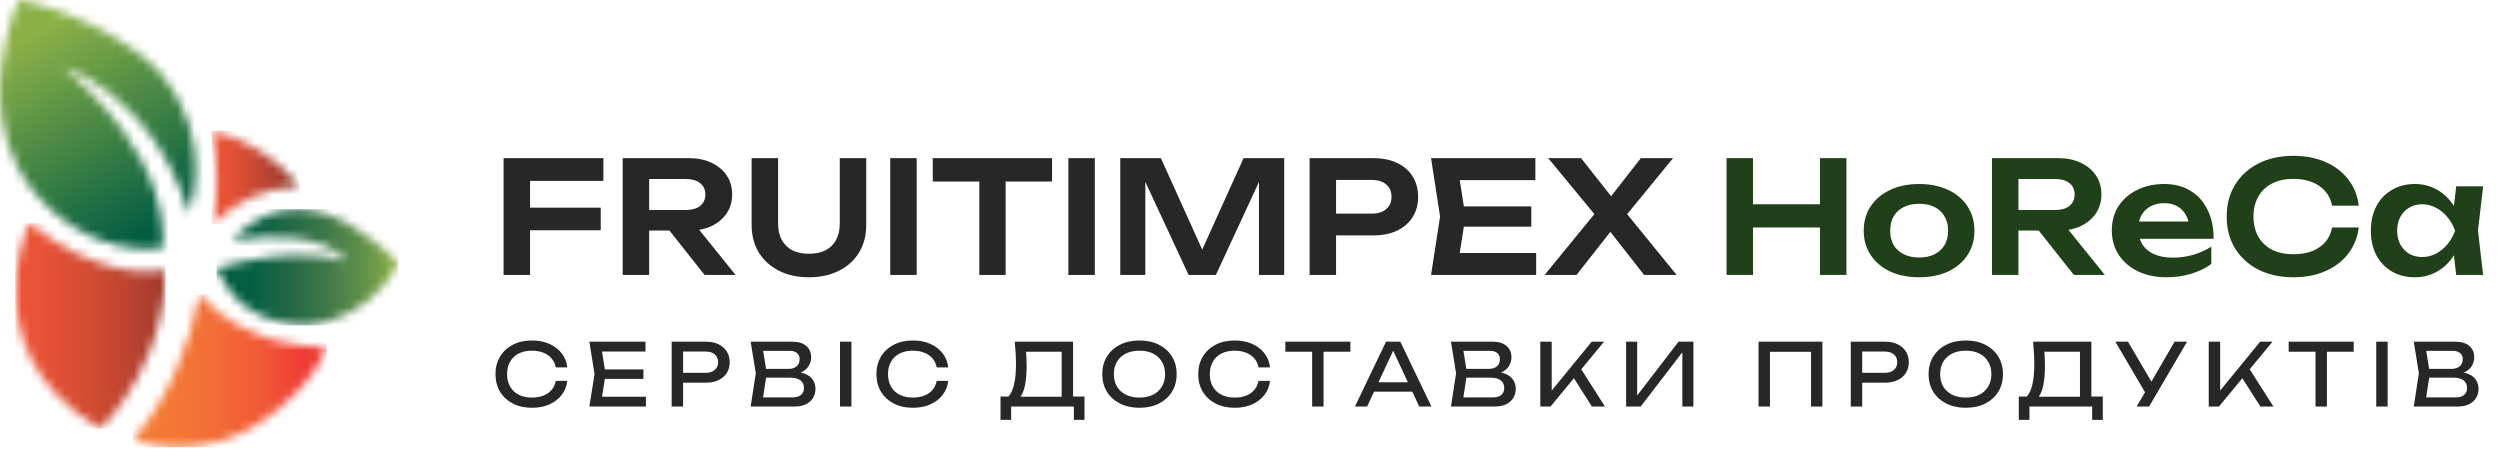 <svg width="289" height="52" viewBox="0 0 289 52" fill="none" xmlns="http://www.w3.org/2000/svg">
<mask id="mask0_138_1796" style="mask-type:luminance" maskUnits="userSpaceOnUse" x="0" y="0" width="23" height="29">
<path d="M2.083 0.132C1.896 0.608 1.715 1.087 1.553 1.572C0.927 3.446 0.451 5.359 0.209 7.326C0.125 8.001 0.041 8.676 0.018 9.354C-0.033 10.904 0.015 12.45 0.271 13.983C0.59 15.896 1.162 17.725 2.083 19.438C3.457 21.99 5.37 24.07 7.748 25.722C9.555 26.979 11.532 27.876 13.688 28.374C15.323 28.75 16.971 28.86 18.638 28.738C18.739 28.731 18.777 28.699 18.787 28.596C18.823 28.243 18.848 27.886 18.845 27.529C18.832 25.703 18.499 23.932 17.931 22.203C17.074 19.599 15.759 17.23 14.159 15.012C13.006 13.411 11.707 11.926 10.317 10.524C9.432 9.631 8.491 8.798 7.554 7.959C7.506 7.917 7.448 7.882 7.419 7.798C7.457 7.805 7.483 7.805 7.503 7.811C8.32 8.123 9.135 8.441 9.9 8.872C11.868 9.984 13.607 11.389 15.171 13.015C17.1 15.021 18.658 17.291 19.902 19.772C20.681 21.325 21.32 22.935 21.847 24.626C21.873 24.562 21.892 24.53 21.902 24.494C22.587 22.08 22.788 19.628 22.458 17.137C22.19 15.143 21.585 13.25 20.61 11.489C19.469 9.425 18.018 7.618 16.095 6.21C14.273 4.88 12.36 3.697 10.304 2.748C9.794 2.514 9.28 2.276 8.769 2.038C8.123 1.742 7.448 1.514 6.782 1.27C5.321 0.733 3.825 0.325 2.303 0.01C2.277 0.003 2.251 0 2.232 0C2.158 0.006 2.119 0.045 2.083 0.132Z" fill="white"/>
</mask>
<g mask="url(#mask0_138_1796)">
<path d="M17.304 -9.695L35.187 21.926L5.451 38.564L-12.429 6.943L17.304 -9.695Z" fill="url(#paint0_linear_138_1796)"/>
</g>
<mask id="mask1_138_1796" style="mask-type:luminance" maskUnits="userSpaceOnUse" x="1" y="25" width="19" height="25">
<path d="M3.282 25.925C2.361 28.291 1.86 30.743 1.799 33.28C1.766 34.694 1.896 36.096 2.19 37.484C2.826 40.486 4.226 43.097 6.297 45.353C7.803 46.996 9.554 48.343 11.467 49.487C11.581 49.555 11.632 49.532 11.716 49.452C12.262 48.915 12.734 48.314 13.212 47.722C13.649 47.182 14.053 46.613 14.444 46.041C14.983 45.254 15.471 44.434 15.917 43.589C16.438 42.602 16.913 41.592 17.323 40.554C18.389 37.847 18.994 35.041 19.142 32.135C19.142 31.872 19.139 31.611 19.142 31.348C19.145 31.251 19.136 31.2 19.01 31.222C17.882 31.422 16.748 31.422 15.614 31.312C13.284 31.087 11.089 30.399 8.989 29.39C7.018 28.442 5.195 27.259 3.505 25.873C3.453 25.832 3.415 25.806 3.382 25.806C3.343 25.806 3.314 25.838 3.282 25.925Z" fill="white"/>
</mask>
<g mask="url(#mask1_138_1796)">
<path d="M19.139 25.806H1.767V49.555H19.139V25.806Z" fill="url(#paint1_linear_138_1796)"/>
</g>
<mask id="mask2_138_1796" style="mask-type:luminance" maskUnits="userSpaceOnUse" x="15" y="34" width="23" height="18">
<path d="M15.355 50.869C16.496 51.223 17.65 51.445 18.826 51.56C20.235 51.702 21.644 51.686 23.053 51.496C24.759 51.265 26.391 50.789 27.949 50.046C28.944 49.571 29.862 48.97 30.767 48.349C31.248 48.018 31.707 47.655 32.163 47.288C33.646 46.102 34.964 44.755 36.082 43.216C36.444 42.714 36.774 42.19 37.074 41.65C37.323 41.21 37.536 40.753 37.73 40.284C37.769 40.188 37.769 40.139 37.64 40.143C37.488 40.149 37.339 40.136 37.188 40.133C35.436 40.098 33.717 39.815 32.024 39.394C31.4 39.239 30.786 39.043 30.182 38.818C29.228 38.461 28.298 38.056 27.409 37.561C25.797 36.658 24.371 35.53 23.166 34.132C23.131 34.093 23.111 34.035 23.05 34.025C21.831 40.249 19.495 45.954 15.355 50.869Z" fill="white"/>
</mask>
<g mask="url(#mask2_138_1796)">
<path d="M37.766 34.032H15.355V51.702H37.766V34.032Z" fill="url(#paint2_linear_138_1796)"/>
</g>
<mask id="mask3_138_1796" style="mask-type:luminance" maskUnits="userSpaceOnUse" x="25" y="24" width="22" height="14">
<path d="M32.779 24.331C30.908 24.674 29.286 25.53 27.864 26.77C27.531 27.06 27.212 27.365 26.914 27.725C26.976 27.722 27.014 27.722 27.05 27.719C29.163 27.413 31.28 27.282 33.413 27.462C34.679 27.568 35.924 27.786 37.123 28.217C38.25 28.622 39.297 29.159 40.044 30.184C39.973 30.168 39.918 30.162 39.863 30.146C38.751 29.843 37.627 29.638 36.476 29.551C34.857 29.426 33.242 29.48 31.629 29.657C30.576 29.773 29.532 29.94 28.494 30.149C27.376 30.374 26.271 30.65 25.176 30.965C25.03 31.007 25.053 31.065 25.101 31.158C25.234 31.428 25.357 31.701 25.496 31.965C26.261 33.405 27.273 34.639 28.614 35.585C30.556 36.957 32.75 37.532 35.106 37.584C36.269 37.61 37.381 37.34 38.47 36.973C39.96 36.472 41.317 35.732 42.551 34.752C43.986 33.611 45.127 32.245 45.986 30.637C46.045 30.525 46.038 30.448 45.951 30.358C45.76 30.159 45.589 29.943 45.395 29.747C44.303 28.645 43.062 27.728 41.779 26.864C40.971 26.317 40.167 25.767 39.281 25.343C38.667 25.051 38.027 24.813 37.375 24.623C36.402 24.343 35.423 24.186 34.434 24.186C33.885 24.183 33.332 24.231 32.779 24.331Z" fill="white"/>
</mask>
<g mask="url(#mask3_138_1796)">
<path d="M46.044 24.183H25.027V37.606H46.044V24.183Z" fill="url(#paint3_linear_138_1796)"/>
</g>
<mask id="mask4_138_1796" style="mask-type:luminance" maskUnits="userSpaceOnUse" x="24" y="15" width="11" height="11">
<path d="M24.604 25.899C27.393 23.18 30.676 21.656 34.628 21.531C31.93 18.274 28.624 16.066 24.481 15.115C25.179 18.715 25.264 22.289 24.604 25.899Z" fill="white"/>
</mask>
<g mask="url(#mask4_138_1796)">
<path d="M34.628 15.115H24.481V25.899H34.628V15.115Z" fill="url(#paint4_linear_138_1796)"/>
</g>
<path d="M59.69 24.007H69.446V26.617H59.69V24.007ZM69.752 18.283V20.911H59.726L61.274 19.345V31.783H58.214V18.283H69.752ZM74.106 24.277H79.308C79.992 24.277 80.532 24.121 80.928 23.809C81.336 23.485 81.54 23.041 81.54 22.477C81.54 21.913 81.336 21.475 80.928 21.163C80.532 20.851 79.992 20.695 79.308 20.695H73.656L75.042 19.129V31.783H71.982V18.283H79.668C80.652 18.283 81.516 18.463 82.26 18.823C83.004 19.171 83.586 19.657 84.006 20.281C84.426 20.905 84.636 21.637 84.636 22.477C84.636 23.305 84.426 24.031 84.006 24.655C83.586 25.279 83.004 25.771 82.26 26.131C81.516 26.479 80.652 26.653 79.668 26.653H74.106V24.277ZM76.446 25.465H79.938L85.032 31.783H81.45L76.446 25.465ZM89.948 25.861C89.948 26.581 90.086 27.199 90.362 27.715C90.638 28.231 91.04 28.633 91.568 28.921C92.108 29.197 92.756 29.335 93.512 29.335C94.28 29.335 94.928 29.197 95.456 28.921C95.984 28.633 96.386 28.231 96.662 27.715C96.938 27.199 97.076 26.581 97.076 25.861V18.283H100.136V26.005C100.136 27.217 99.86 28.279 99.308 29.191C98.756 30.091 97.982 30.793 96.986 31.297C95.99 31.801 94.832 32.053 93.512 32.053C92.192 32.053 91.034 31.801 90.038 31.297C89.054 30.793 88.28 30.091 87.716 29.191C87.164 28.279 86.888 27.217 86.888 26.005V18.283H89.948V25.861ZM102.91 18.283H105.97V31.783H102.91V18.283ZM113.211 19.651H116.253V31.783H113.211V19.651ZM107.829 18.283H121.617V20.983H107.829V18.283ZM123.503 18.283H126.563V31.783H123.503V18.283ZM148.455 18.283V31.783H145.539V19.309L146.313 19.363L140.553 31.783H137.403L131.643 19.399L132.399 19.327V31.783H129.501V18.283H134.199L139.635 30.307H138.321L143.757 18.283H148.455ZM158.752 18.283C159.82 18.283 160.744 18.469 161.524 18.841C162.304 19.213 162.898 19.735 163.306 20.407C163.726 21.079 163.936 21.859 163.936 22.747C163.936 23.635 163.726 24.415 163.306 25.087C162.898 25.747 162.304 26.269 161.524 26.653C160.744 27.025 159.82 27.211 158.752 27.211H152.794V24.691H158.59C159.298 24.691 159.85 24.517 160.246 24.169C160.654 23.821 160.858 23.347 160.858 22.747C160.858 22.135 160.654 21.661 160.246 21.325C159.85 20.977 159.298 20.803 158.59 20.803H153.064L154.45 19.345V31.783H151.39V18.283H158.752ZM177.021 23.863V26.203H167.355V23.863H177.021ZM169.407 25.033L168.507 30.757L167.175 29.245H177.579V31.783H165.429L166.473 25.033L165.429 18.283H177.489V20.821H167.175L168.507 19.309L169.407 25.033ZM187.358 25.663V23.845L193.82 31.783H190.058L185.45 25.897H186.872L182.246 31.783H178.556L185.036 23.863V25.627L178.97 18.283H182.768L186.98 23.611H185.522L189.68 18.283H193.406L187.358 25.663Z" fill="#272727"/>
<path d="M199.589 18.283H202.649V31.783H199.589V18.283ZM210.389 18.283H213.449V31.783H210.389V18.283ZM201.263 23.611H211.739V26.293H201.263V23.611ZM221.855 32.053C220.583 32.053 219.467 31.831 218.507 31.387C217.547 30.931 216.797 30.301 216.257 29.497C215.717 28.681 215.447 27.739 215.447 26.671C215.447 25.591 215.717 24.649 216.257 23.845C216.797 23.029 217.547 22.399 218.507 21.955C219.467 21.499 220.583 21.271 221.855 21.271C223.127 21.271 224.243 21.499 225.203 21.955C226.163 22.399 226.907 23.029 227.435 23.845C227.975 24.649 228.245 25.591 228.245 26.671C228.245 27.739 227.975 28.681 227.435 29.497C226.907 30.301 226.163 30.931 225.203 31.387C224.243 31.831 223.127 32.053 221.855 32.053ZM221.855 29.767C222.551 29.767 223.145 29.641 223.637 29.389C224.141 29.137 224.525 28.783 224.789 28.327C225.065 27.859 225.203 27.307 225.203 26.671C225.203 26.023 225.065 25.471 224.789 25.015C224.525 24.547 224.141 24.187 223.637 23.935C223.145 23.683 222.551 23.557 221.855 23.557C221.171 23.557 220.577 23.683 220.073 23.935C219.569 24.187 219.179 24.547 218.903 25.015C218.639 25.471 218.507 26.023 218.507 26.671C218.507 27.307 218.639 27.859 218.903 28.327C219.179 28.783 219.569 29.137 220.073 29.389C220.577 29.641 221.171 29.767 221.855 29.767ZM232.395 24.277H237.597C238.281 24.277 238.821 24.121 239.217 23.809C239.625 23.485 239.829 23.041 239.829 22.477C239.829 21.913 239.625 21.475 239.217 21.163C238.821 20.851 238.281 20.695 237.597 20.695H231.945L233.331 19.129V31.783H230.271V18.283H237.957C238.941 18.283 239.805 18.463 240.549 18.823C241.293 19.171 241.875 19.657 242.295 20.281C242.715 20.905 242.925 21.637 242.925 22.477C242.925 23.305 242.715 24.031 242.295 24.655C241.875 25.279 241.293 25.771 240.549 26.131C239.805 26.479 238.941 26.653 237.957 26.653H232.395V24.277ZM234.735 25.465H238.227L243.321 31.783H239.739L234.735 25.465ZM250.444 32.053C249.232 32.053 248.146 31.831 247.186 31.387C246.238 30.931 245.488 30.295 244.936 29.479C244.396 28.663 244.126 27.715 244.126 26.635C244.126 25.567 244.384 24.631 244.9 23.827C245.428 23.023 246.148 22.399 247.06 21.955C247.972 21.499 249.01 21.271 250.174 21.271C251.362 21.271 252.382 21.535 253.234 22.063C254.086 22.579 254.74 23.311 255.196 24.259C255.664 25.207 255.898 26.323 255.898 27.607H246.538V25.609H254.278L253.108 26.329C253.06 25.729 252.91 25.219 252.658 24.799C252.418 24.379 252.088 24.055 251.668 23.827C251.248 23.599 250.756 23.485 250.192 23.485C249.58 23.485 249.046 23.611 248.59 23.863C248.146 24.103 247.798 24.445 247.546 24.889C247.306 25.321 247.186 25.831 247.186 26.419C247.186 27.127 247.342 27.733 247.654 28.237C247.966 28.741 248.422 29.125 249.022 29.389C249.622 29.653 250.348 29.785 251.2 29.785C251.968 29.785 252.742 29.677 253.522 29.461C254.302 29.233 255.004 28.915 255.628 28.507V30.523C254.956 31.003 254.17 31.381 253.27 31.657C252.382 31.921 251.44 32.053 250.444 32.053ZM272.669 26.293C272.537 27.433 272.135 28.441 271.463 29.317C270.803 30.181 269.927 30.853 268.835 31.333C267.755 31.813 266.519 32.053 265.127 32.053C263.591 32.053 262.241 31.759 261.077 31.171C259.925 30.583 259.025 29.767 258.377 28.723C257.729 27.667 257.405 26.437 257.405 25.033C257.405 23.629 257.729 22.405 258.377 21.361C259.025 20.305 259.925 19.483 261.077 18.895C262.241 18.307 263.591 18.013 265.127 18.013C266.519 18.013 267.755 18.253 268.835 18.733C269.927 19.213 270.803 19.885 271.463 20.749C272.135 21.613 272.537 22.621 272.669 23.773H269.591C269.471 23.137 269.213 22.591 268.817 22.135C268.421 21.667 267.911 21.307 267.287 21.055C266.663 20.803 265.937 20.677 265.109 20.677C264.161 20.677 263.339 20.857 262.643 21.217C261.959 21.565 261.431 22.069 261.059 22.729C260.687 23.377 260.501 24.145 260.501 25.033C260.501 25.921 260.687 26.695 261.059 27.355C261.431 28.003 261.959 28.507 262.643 28.867C263.339 29.215 264.161 29.389 265.109 29.389C265.937 29.389 266.663 29.269 267.287 29.029C267.911 28.777 268.421 28.423 268.817 27.967C269.213 27.499 269.471 26.941 269.591 26.293H272.669ZM283.935 31.783L283.503 28.039L283.989 26.671L283.503 25.321L283.935 21.541H287.049L286.455 26.671L287.049 31.783H283.935ZM284.727 26.671C284.535 27.751 284.181 28.699 283.665 29.515C283.161 30.319 282.519 30.943 281.739 31.387C280.971 31.831 280.107 32.053 279.147 32.053C278.151 32.053 277.269 31.831 276.501 31.387C275.733 30.931 275.133 30.301 274.701 29.497C274.281 28.681 274.071 27.739 274.071 26.671C274.071 25.591 274.281 24.649 274.701 23.845C275.133 23.029 275.733 22.399 276.501 21.955C277.269 21.499 278.151 21.271 279.147 21.271C280.107 21.271 280.971 21.493 281.739 21.937C282.519 22.381 283.167 23.011 283.683 23.827C284.199 24.631 284.547 25.579 284.727 26.671ZM277.113 26.671C277.113 27.271 277.233 27.799 277.473 28.255C277.725 28.711 278.067 29.071 278.499 29.335C278.931 29.587 279.429 29.713 279.993 29.713C280.557 29.713 281.085 29.587 281.577 29.335C282.081 29.071 282.525 28.711 282.909 28.255C283.293 27.799 283.593 27.271 283.809 26.671C283.593 26.071 283.293 25.543 282.909 25.087C282.525 24.619 282.081 24.259 281.577 24.007C281.085 23.743 280.557 23.611 279.993 23.611C279.429 23.611 278.931 23.743 278.499 24.007C278.067 24.259 277.725 24.619 277.473 25.087C277.233 25.543 277.113 26.071 277.113 26.671Z" fill="#204019"/>
<path d="M65.578 44.029C65.511 44.642 65.295 45.186 64.928 45.659C64.568 46.126 64.095 46.489 63.508 46.749C62.922 47.009 62.252 47.139 61.498 47.139C60.658 47.139 59.922 46.976 59.288 46.649C58.655 46.322 58.161 45.869 57.808 45.289C57.455 44.702 57.278 44.022 57.278 43.249C57.278 42.476 57.455 41.799 57.808 41.219C58.161 40.632 58.655 40.176 59.288 39.849C59.922 39.522 60.658 39.359 61.498 39.359C62.252 39.359 62.922 39.489 63.508 39.749C64.095 40.009 64.568 40.372 64.928 40.839C65.295 41.306 65.511 41.849 65.578 42.469H64.248C64.175 42.069 64.015 41.726 63.768 41.439C63.528 41.152 63.215 40.932 62.828 40.779C62.441 40.619 61.995 40.539 61.488 40.539C60.901 40.539 60.392 40.649 59.958 40.869C59.532 41.089 59.202 41.402 58.968 41.809C58.735 42.216 58.618 42.696 58.618 43.249C58.618 43.802 58.735 44.282 58.968 44.689C59.202 45.096 59.532 45.409 59.958 45.629C60.392 45.849 60.901 45.959 61.488 45.959C61.995 45.959 62.441 45.882 62.828 45.729C63.215 45.576 63.528 45.356 63.768 45.069C64.015 44.776 64.175 44.429 64.248 44.029H65.578ZM74.379 42.699V43.799H69.139V42.699H74.379ZM70.009 43.249L69.479 46.599L68.849 45.859H74.669V46.999H68.129L68.729 43.249L68.129 39.499H74.619V40.639H68.849L69.479 39.899L70.009 43.249ZM81.615 39.499C82.175 39.499 82.659 39.599 83.066 39.799C83.479 39.999 83.796 40.279 84.016 40.639C84.242 40.992 84.356 41.402 84.356 41.869C84.356 42.336 84.242 42.749 84.016 43.109C83.796 43.462 83.479 43.739 83.066 43.939C82.659 44.139 82.175 44.239 81.615 44.239H78.246V43.099H81.566C82.019 43.099 82.372 42.989 82.626 42.769C82.885 42.549 83.016 42.249 83.016 41.869C83.016 41.489 82.885 41.189 82.626 40.969C82.372 40.749 82.019 40.639 81.566 40.639H78.376L78.966 39.979V46.999H77.645V39.499H81.615ZM91.588 43.279L91.718 42.989C92.312 42.996 92.795 43.086 93.168 43.259C93.548 43.432 93.825 43.666 93.998 43.959C94.178 44.252 94.268 44.582 94.268 44.949C94.268 45.349 94.172 45.702 93.978 46.009C93.792 46.316 93.515 46.559 93.148 46.739C92.782 46.912 92.325 46.999 91.778 46.999H86.778L87.368 43.149L86.778 39.499H91.598C92.292 39.499 92.825 39.662 93.198 39.989C93.578 40.309 93.768 40.752 93.768 41.319C93.768 41.619 93.695 41.912 93.548 42.199C93.408 42.479 93.178 42.719 92.858 42.919C92.545 43.112 92.122 43.232 91.588 43.279ZM88.108 46.629L87.598 45.939H91.628C92.042 45.939 92.362 45.846 92.588 45.659C92.822 45.466 92.938 45.192 92.938 44.839C92.938 44.466 92.802 44.176 92.528 43.969C92.262 43.762 91.865 43.659 91.338 43.659H88.088V42.639H91.208C91.562 42.639 91.855 42.542 92.088 42.349C92.322 42.149 92.438 41.866 92.438 41.499C92.438 41.226 92.342 41.002 92.148 40.829C91.955 40.649 91.675 40.559 91.308 40.559H87.598L88.108 39.869L88.638 43.149L88.108 46.629ZM97.105 39.499H98.425V46.999H97.105V39.499ZM109.613 44.029C109.547 44.642 109.33 45.186 108.963 45.659C108.603 46.126 108.13 46.489 107.543 46.749C106.957 47.009 106.287 47.139 105.533 47.139C104.693 47.139 103.957 46.976 103.323 46.649C102.69 46.322 102.197 45.869 101.843 45.289C101.49 44.702 101.313 44.022 101.313 43.249C101.313 42.476 101.49 41.799 101.843 41.219C102.197 40.632 102.69 40.176 103.323 39.849C103.957 39.522 104.693 39.359 105.533 39.359C106.287 39.359 106.957 39.489 107.543 39.749C108.13 40.009 108.603 40.372 108.963 40.839C109.33 41.306 109.547 41.849 109.613 42.469H108.283C108.21 42.069 108.05 41.726 107.803 41.439C107.563 41.152 107.25 40.932 106.863 40.779C106.477 40.619 106.03 40.539 105.523 40.539C104.937 40.539 104.427 40.649 103.993 40.869C103.567 41.089 103.237 41.402 103.003 41.809C102.77 42.216 102.653 42.696 102.653 43.249C102.653 43.802 102.77 44.282 103.003 44.689C103.237 45.096 103.567 45.409 103.993 45.629C104.427 45.849 104.937 45.959 105.523 45.959C106.03 45.959 106.477 45.882 106.863 45.729C107.25 45.576 107.563 45.356 107.803 45.069C108.05 44.776 108.21 44.429 108.283 44.029H109.613ZM115.658 48.539V45.839H116.838L117.618 45.859H123.198L123.508 45.839H125.368V48.539H124.138V46.999H116.888V48.539H115.658ZM117.308 39.499H124.048V46.489H122.728V40.059L123.328 40.659H118.018L118.588 40.239C118.622 40.606 118.645 40.969 118.658 41.329C118.672 41.689 118.678 42.029 118.678 42.349C118.678 43.189 118.618 43.906 118.498 44.499C118.378 45.092 118.202 45.546 117.968 45.859C117.735 46.172 117.452 46.329 117.118 46.329L116.568 45.859C116.868 45.526 117.088 45.049 117.228 44.429C117.375 43.809 117.448 43.029 117.448 42.089C117.448 41.682 117.435 41.259 117.408 40.819C117.382 40.379 117.348 39.939 117.308 39.499ZM131.722 47.139C130.868 47.139 130.118 46.976 129.472 46.649C128.825 46.322 128.322 45.869 127.962 45.289C127.602 44.702 127.422 44.022 127.422 43.249C127.422 42.476 127.602 41.799 127.962 41.219C128.322 40.632 128.825 40.176 129.472 39.849C130.118 39.522 130.868 39.359 131.722 39.359C132.575 39.359 133.325 39.522 133.972 39.849C134.618 40.176 135.122 40.632 135.482 41.219C135.842 41.799 136.022 42.476 136.022 43.249C136.022 44.022 135.842 44.702 135.482 45.289C135.122 45.869 134.618 46.322 133.972 46.649C133.325 46.976 132.575 47.139 131.722 47.139ZM131.722 45.959C132.328 45.959 132.852 45.849 133.292 45.629C133.732 45.409 134.072 45.096 134.312 44.689C134.558 44.282 134.682 43.802 134.682 43.249C134.682 42.696 134.558 42.216 134.312 41.809C134.072 41.402 133.732 41.089 133.292 40.869C132.852 40.649 132.328 40.539 131.722 40.539C131.122 40.539 130.598 40.649 130.152 40.869C129.712 41.089 129.368 41.402 129.122 41.809C128.882 42.216 128.762 42.696 128.762 43.249C128.762 43.802 128.882 44.282 129.122 44.689C129.368 45.096 129.712 45.409 130.152 45.629C130.598 45.849 131.122 45.959 131.722 45.959ZM146.814 44.029C146.747 44.642 146.531 45.186 146.164 45.659C145.804 46.126 145.331 46.489 144.744 46.749C144.157 47.009 143.487 47.139 142.734 47.139C141.894 47.139 141.157 46.976 140.524 46.649C139.891 46.322 139.397 45.869 139.044 45.289C138.691 44.702 138.514 44.022 138.514 43.249C138.514 42.476 138.691 41.799 139.044 41.219C139.397 40.632 139.891 40.176 140.524 39.849C141.157 39.522 141.894 39.359 142.734 39.359C143.487 39.359 144.157 39.489 144.744 39.749C145.331 40.009 145.804 40.372 146.164 40.839C146.531 41.306 146.747 41.849 146.814 42.469H145.484C145.411 42.069 145.251 41.726 145.004 41.439C144.764 41.152 144.451 40.932 144.064 40.779C143.677 40.619 143.231 40.539 142.724 40.539C142.137 40.539 141.627 40.649 141.194 40.869C140.767 41.089 140.437 41.402 140.204 41.809C139.971 42.216 139.854 42.696 139.854 43.249C139.854 43.802 139.971 44.282 140.204 44.689C140.437 45.096 140.767 45.409 141.194 45.629C141.627 45.849 142.137 45.959 142.724 45.959C143.231 45.959 143.677 45.882 144.064 45.729C144.451 45.576 144.764 45.356 145.004 45.069C145.251 44.776 145.411 44.429 145.484 44.029H146.814ZM151.684 40.109H153.004V46.999H151.684V40.109ZM148.584 39.499H156.104V40.659H148.584V39.499ZM158.397 45.279V44.189H163.637V45.279H158.397ZM161.877 39.499L165.477 46.999H164.067L160.797 39.999H161.307L158.037 46.999H156.627L160.227 39.499H161.877ZM172.541 43.279L172.671 42.989C173.265 42.996 173.748 43.086 174.121 43.259C174.501 43.432 174.778 43.666 174.951 43.959C175.131 44.252 175.221 44.582 175.221 44.949C175.221 45.349 175.125 45.702 174.931 46.009C174.745 46.316 174.468 46.559 174.101 46.739C173.735 46.912 173.278 46.999 172.731 46.999H167.731L168.321 43.149L167.731 39.499H172.551C173.245 39.499 173.778 39.662 174.151 39.989C174.531 40.309 174.721 40.752 174.721 41.319C174.721 41.619 174.648 41.912 174.501 42.199C174.361 42.479 174.131 42.719 173.811 42.919C173.498 43.112 173.075 43.232 172.541 43.279ZM169.061 46.629L168.551 45.939H172.581C172.995 45.939 173.315 45.846 173.541 45.659C173.775 45.466 173.891 45.192 173.891 44.839C173.891 44.466 173.755 44.176 173.481 43.969C173.215 43.762 172.818 43.659 172.291 43.659H169.041V42.639H172.161C172.515 42.639 172.808 42.542 173.041 42.349C173.275 42.149 173.391 41.866 173.391 41.499C173.391 41.226 173.295 41.002 173.101 40.829C172.908 40.649 172.628 40.559 172.261 40.559H168.551L169.061 39.869L169.591 43.149L169.061 46.629ZM178.058 46.999V39.499H179.378V45.889L178.978 45.639L183.998 39.499H185.428L179.238 46.999H178.058ZM181.628 43.229L182.558 42.319L185.538 46.999H184.028L181.628 43.229ZM187.978 46.999V39.499H189.258V46.379L188.808 46.299L194.038 39.499H195.758V46.999H194.478V40.059L194.928 40.139L189.658 46.999H187.978ZM210.668 39.499V46.999H209.358V40.069L209.958 40.669H204.008L204.608 40.069V46.999H203.288V39.499H210.668ZM217.92 39.499C218.48 39.499 218.963 39.599 219.37 39.799C219.783 39.999 220.1 40.279 220.32 40.639C220.547 40.992 220.66 41.402 220.66 41.869C220.66 42.336 220.547 42.749 220.32 43.109C220.1 43.462 219.783 43.739 219.37 43.939C218.963 44.139 218.48 44.239 217.92 44.239H214.55V43.099H217.87C218.323 43.099 218.677 42.989 218.93 42.769C219.19 42.549 219.32 42.249 219.32 41.869C219.32 41.489 219.19 41.189 218.93 40.969C218.677 40.749 218.323 40.639 217.87 40.639H214.68L215.27 39.979V46.999H213.95V39.499H217.92ZM227.243 47.139C226.39 47.139 225.64 46.976 224.993 46.649C224.346 46.322 223.843 45.869 223.483 45.289C223.123 44.702 222.943 44.022 222.943 43.249C222.943 42.476 223.123 41.799 223.483 41.219C223.843 40.632 224.346 40.176 224.993 39.849C225.64 39.522 226.39 39.359 227.243 39.359C228.096 39.359 228.846 39.522 229.493 39.849C230.14 40.176 230.643 40.632 231.003 41.219C231.363 41.799 231.543 42.476 231.543 43.249C231.543 44.022 231.363 44.702 231.003 45.289C230.643 45.869 230.14 46.322 229.493 46.649C228.846 46.976 228.096 47.139 227.243 47.139ZM227.243 45.959C227.85 45.959 228.373 45.849 228.813 45.629C229.253 45.409 229.593 45.096 229.833 44.689C230.08 44.282 230.203 43.802 230.203 43.249C230.203 42.696 230.08 42.216 229.833 41.809C229.593 41.402 229.253 41.089 228.813 40.869C228.373 40.649 227.85 40.539 227.243 40.539C226.643 40.539 226.12 40.649 225.673 40.869C225.233 41.089 224.89 41.402 224.643 41.809C224.403 42.216 224.283 42.696 224.283 43.249C224.283 43.802 224.403 44.282 224.643 44.689C224.89 45.096 225.233 45.409 225.673 45.629C226.12 45.849 226.643 45.959 227.243 45.959ZM233.374 48.539V45.839H234.554L235.334 45.859H240.914L241.224 45.839H243.084V48.539H241.854V46.999H234.604V48.539H233.374ZM235.024 39.499H241.764V46.489H240.444V40.059L241.044 40.659H235.734L236.304 40.239C236.337 40.606 236.361 40.969 236.374 41.329C236.387 41.689 236.394 42.029 236.394 42.349C236.394 43.189 236.334 43.906 236.214 44.499C236.094 45.092 235.917 45.546 235.684 45.859C235.451 46.172 235.167 46.329 234.834 46.329L234.284 45.859C234.584 45.526 234.804 45.049 234.944 44.429C235.091 43.809 235.164 43.029 235.164 42.089C235.164 41.682 235.151 41.259 235.124 40.819C235.097 40.379 235.064 39.939 235.024 39.499ZM246.994 46.999L248.224 44.899H248.244L251.384 39.499H252.824L248.434 46.999H246.994ZM248.254 45.839L244.534 39.499H245.994L249.134 44.849L248.254 45.839ZM255.331 46.999V39.499H256.651V45.889L256.251 45.639L261.271 39.499H262.701L256.511 46.999H255.331ZM258.901 43.229L259.831 42.319L262.811 46.999H261.301L258.901 43.229ZM267.671 40.109H268.991V46.999H267.671V40.109ZM264.571 39.499H272.091V40.659H264.571V39.499ZM274.693 39.499H276.013V46.999H274.693V39.499ZM283.841 43.279L283.971 42.989C284.564 42.996 285.047 43.086 285.421 43.259C285.801 43.432 286.077 43.666 286.251 43.959C286.431 44.252 286.521 44.582 286.521 44.949C286.521 45.349 286.424 45.702 286.231 46.009C286.044 46.316 285.767 46.559 285.401 46.739C285.034 46.912 284.577 46.999 284.031 46.999H279.031L279.621 43.149L279.031 39.499H283.851C284.544 39.499 285.077 39.662 285.451 39.989C285.831 40.309 286.021 40.752 286.021 41.319C286.021 41.619 285.947 41.912 285.801 42.199C285.661 42.479 285.431 42.719 285.111 42.919C284.797 43.112 284.374 43.232 283.841 43.279ZM280.361 46.629L279.851 45.939H283.881C284.294 45.939 284.614 45.846 284.841 45.659C285.074 45.466 285.191 45.192 285.191 44.839C285.191 44.466 285.054 44.176 284.781 43.969C284.514 43.762 284.117 43.659 283.591 43.659H280.341V42.639H283.461C283.814 42.639 284.107 42.542 284.341 42.349C284.574 42.149 284.691 41.866 284.691 41.499C284.691 41.226 284.594 41.002 284.401 40.829C284.207 40.649 283.927 40.559 283.561 40.559H279.851L280.361 39.869L280.891 43.149L280.361 46.629Z" fill="#272727"/>
<defs>
<linearGradient id="paint0_linear_138_1796" x1="5.159" y1="3.442" x2="18.165" y2="26.688" gradientUnits="userSpaceOnUse">
<stop stop-color="#8AB046"/>
<stop offset="1" stop-color="#005C43"/>
</linearGradient>
<linearGradient id="paint1_linear_138_1796" x1="1.794" y1="37.679" x2="22.972" y2="37.679" gradientUnits="userSpaceOnUse">
<stop stop-color="#F05437"/>
<stop offset="0.195" stop-color="#E55136"/>
<stop offset="0.428" stop-color="#D14B33"/>
<stop offset="0.68" stop-color="#B4412F"/>
<stop offset="0.945" stop-color="#8E3427"/>
<stop offset="1" stop-color="#853125"/>
</linearGradient>
<linearGradient id="paint2_linear_138_1796" x1="15.355" y1="42.865" x2="37.768" y2="42.865" gradientUnits="userSpaceOnUse">
<stop stop-color="#F47C35"/>
<stop offset="0.19" stop-color="#F47835"/>
<stop offset="0.417" stop-color="#F36D36"/>
<stop offset="0.661" stop-color="#F15936"/>
<stop offset="0.889" stop-color="#EF3B35"/>
<stop offset="1" stop-color="#EF3B35"/>
</linearGradient>
<linearGradient id="paint3_linear_138_1796" x1="46.045" y1="30.891" x2="25.082" y2="30.891" gradientUnits="userSpaceOnUse">
<stop stop-color="#8AB046"/>
<stop offset="0.175" stop-color="#649248"/>
<stop offset="0.392" stop-color="#407948"/>
<stop offset="0.604" stop-color="#236846"/>
<stop offset="0.81" stop-color="#065F44"/>
<stop offset="1" stop-color="#005C43"/>
</linearGradient>
<linearGradient id="paint4_linear_138_1796" x1="24.48" y1="20.516" x2="34.628" y2="20.516" gradientUnits="userSpaceOnUse">
<stop stop-color="#F05437"/>
<stop offset="0.195" stop-color="#E55136"/>
<stop offset="0.428" stop-color="#D14B33"/>
<stop offset="0.68" stop-color="#B4412F"/>
<stop offset="0.945" stop-color="#8E3427"/>
<stop offset="1" stop-color="#853125"/>
</linearGradient>
</defs>
</svg>
